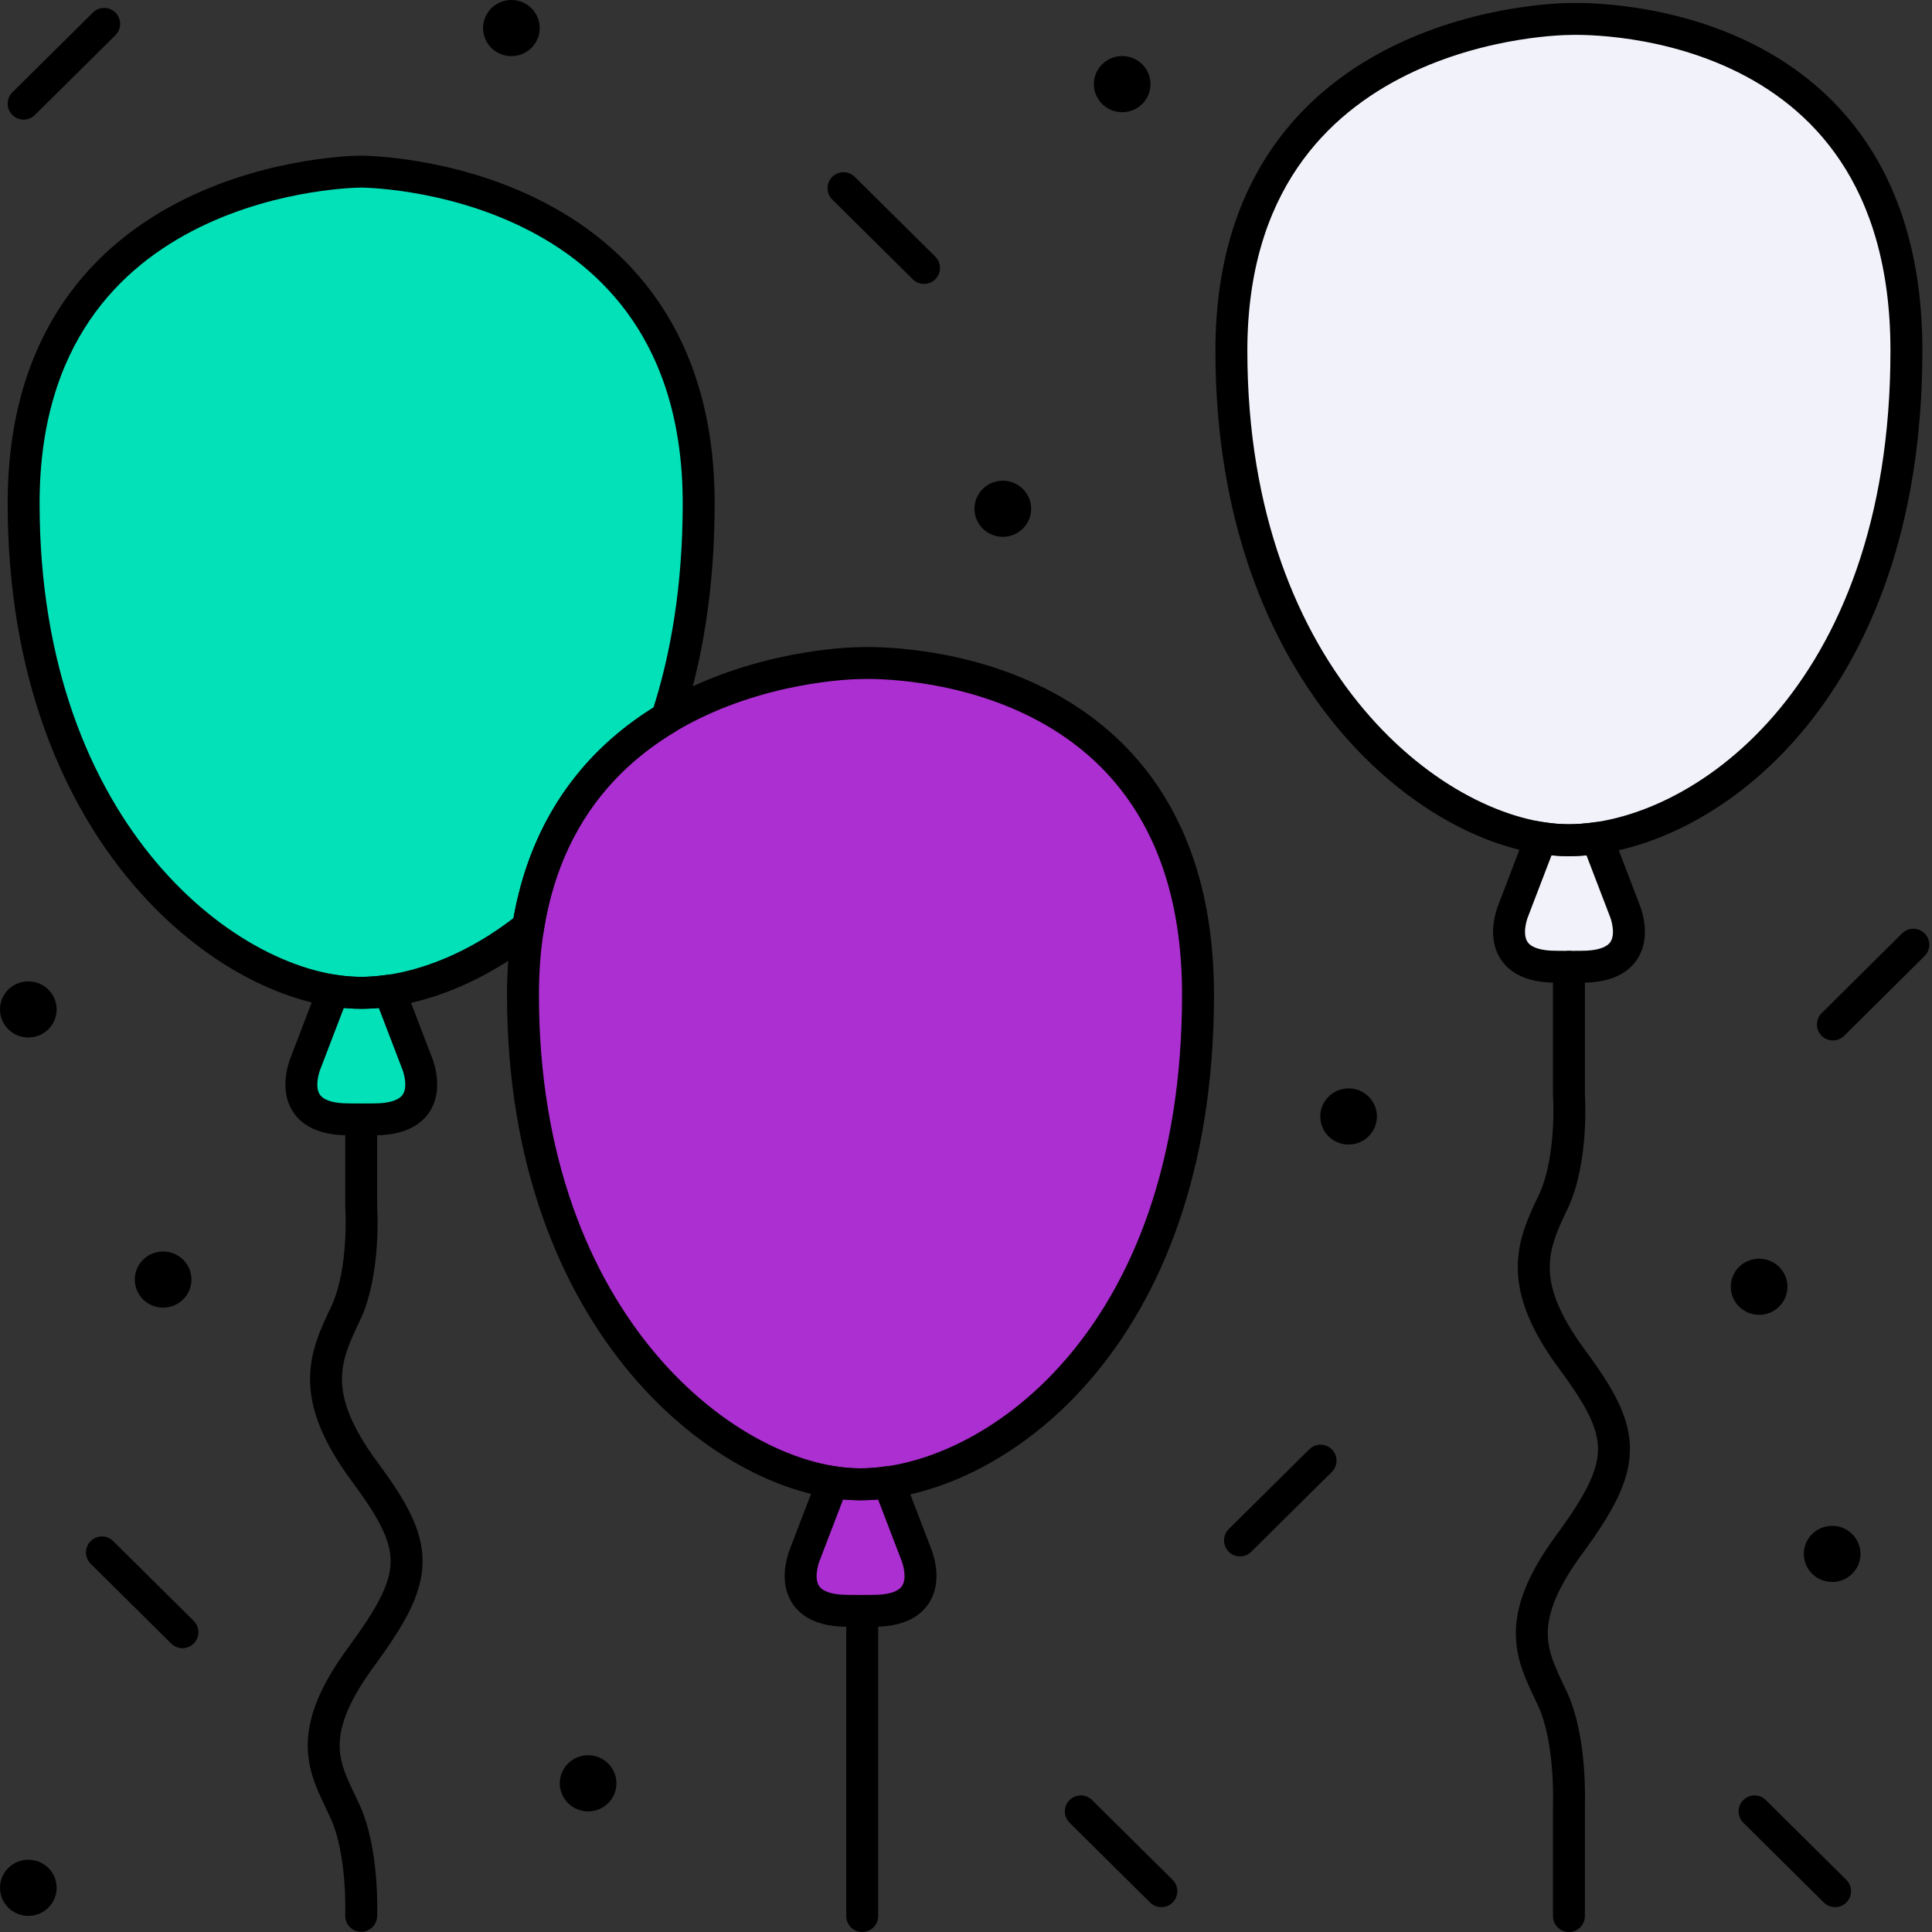 <svg width="121" height="121" viewBox="0 0 121 121" fill="none" xmlns="http://www.w3.org/2000/svg">
<rect x="0" y="0" width="121" height="121" fill="#333333" stroke="none"/>
<path d="M98.26 1.191C98.26 1.191 77.121 1.181 77.121 21.967C77.121 42.753 90.184 52.621 98.26 52.621C106.336 52.621 119.398 43.766 119.398 21.967C119.398 0.169 98.26 1.191 98.26 1.191Z" fill="#F2F2FB"/>
<path d="M100.007 52.485C99.406 52.57 98.819 52.621 98.261 52.621C97.703 52.621 97.116 52.574 96.515 52.485L94.798 56.967C94.798 56.967 93.331 60.305 97.04 60.534C97.428 60.558 99.103 60.558 99.491 60.534C103.195 60.3 101.734 56.967 101.734 56.967L100.016 52.485H100.007Z" fill="#F2F2FB"/>
<path d="M24.37 62.044C23.769 62.128 23.183 62.18 22.624 62.18C22.066 62.18 21.479 62.133 20.878 62.044L19.161 66.525C19.161 66.525 17.694 69.863 21.404 70.093C21.791 70.117 23.466 70.117 23.854 70.093C27.559 69.859 26.097 66.525 26.097 66.525L24.379 62.044H24.37Z" fill="#03E1B9"/>
<path d="M41.766 44.971C43.01 41.188 43.758 36.73 43.758 31.526C43.758 10.745 22.619 10.749 22.619 10.749C22.619 10.749 1.48 10.74 1.48 31.526C1.48 52.312 14.543 62.18 22.619 62.18C25.713 62.18 29.536 60.877 33.08 58.045C34.168 51.323 37.815 47.338 41.761 44.976L41.766 44.971Z" fill="#03E1B9"/>
<path d="M53.892 41.53C53.892 41.53 32.754 41.521 32.754 62.307C32.754 83.093 45.816 92.961 53.892 92.961C61.968 92.961 75.031 84.105 75.031 62.307C75.031 40.508 53.892 41.53 53.892 41.53V41.53Z" fill="#AC2FD1"/>
<path d="M55.639 92.824C55.039 92.909 54.452 92.96 53.894 92.96C53.335 92.96 52.749 92.913 52.148 92.824L50.431 97.306C50.431 97.306 48.964 100.644 52.673 100.873C53.061 100.897 54.736 100.897 55.124 100.873C58.828 100.639 57.366 97.306 57.366 97.306L55.649 92.824H55.639Z" fill="#AC2FD1"/>
<path d="M24.37 62.044C23.769 62.128 23.183 62.18 22.624 62.18C22.066 62.18 21.479 62.133 20.878 62.044L19.161 66.525C19.161 66.525 17.694 69.863 21.404 70.093C21.791 70.117 23.466 70.117 23.854 70.093C27.559 69.859 26.097 66.525 26.097 66.525L24.379 62.044H24.37Z" stroke="black" stroke-width="2" stroke-miterlimit="10" stroke-linecap="round"/>
<path d="M22.621 70.112V75.545C22.621 75.545 22.909 79.633 21.622 82.314C20.336 84.996 19.295 87.387 22.838 92.173C26.382 96.959 26.373 98.661 22.621 103.766C18.869 108.871 20.463 110.92 21.622 113.475C22.782 116.029 22.621 119.986 22.621 119.986" stroke="black" stroke-width="2" stroke-miterlimit="10" stroke-linecap="round"/>
<path d="M41.766 44.971C43.01 41.188 43.758 36.73 43.758 31.526C43.758 10.745 22.619 10.749 22.619 10.749C22.619 10.749 1.48 10.74 1.48 31.526C1.48 52.312 14.543 62.18 22.619 62.18C25.713 62.18 29.536 60.877 33.08 58.045C34.168 51.323 37.815 47.338 41.761 44.976L41.766 44.971Z" stroke="black" stroke-width="2" stroke-miterlimit="10" stroke-linecap="round"/>
<path d="M98.26 1.191C98.26 1.191 77.121 1.181 77.121 21.967C77.121 42.753 90.184 52.621 98.26 52.621C106.336 52.621 119.398 43.766 119.398 21.967C119.398 0.169 98.26 1.191 98.26 1.191Z" stroke="black" stroke-width="2" stroke-miterlimit="10" stroke-linecap="round"/>
<path d="M100.007 52.485C99.406 52.57 98.819 52.621 98.261 52.621C97.703 52.621 97.116 52.574 96.515 52.485L94.798 56.967C94.798 56.967 93.331 60.305 97.04 60.534C97.428 60.558 99.103 60.558 99.491 60.534C103.195 60.3 101.734 56.967 101.734 56.967L100.016 52.485H100.007Z" stroke="black" stroke-width="2" stroke-miterlimit="10" stroke-linecap="round"/>
<path d="M98.261 60.553V68.537C98.261 68.537 98.549 72.624 97.262 75.306C95.975 77.987 94.935 80.378 98.478 85.165C101.96 89.866 102.012 91.653 98.261 96.758C94.57 101.788 96.103 103.911 97.262 106.466C98.421 109.021 98.261 112.978 98.261 112.978V120" stroke="black" stroke-width="2" stroke-miterlimit="10" stroke-linecap="round"/>
<path d="M53.892 41.53C53.892 41.53 32.754 41.521 32.754 62.307C32.754 83.093 45.816 92.961 53.892 92.961C61.968 92.961 75.031 84.105 75.031 62.307C75.031 40.508 53.892 41.53 53.892 41.53V41.53Z" stroke="black" stroke-width="2" stroke-miterlimit="10" stroke-linecap="round"/>
<path d="M55.639 92.824C55.039 92.909 54.452 92.96 53.894 92.96C53.335 92.96 52.749 92.913 52.148 92.824L50.431 97.306C50.431 97.306 48.964 100.644 52.673 100.873C53.061 100.897 54.736 100.897 55.124 100.873C58.828 100.639 57.366 97.306 57.366 97.306L55.649 92.824H55.639Z" stroke="black" stroke-width="2" stroke-miterlimit="10" stroke-linecap="round"/>
<path d="M54 101L54 120" stroke="black" stroke-width="2" stroke-miterlimit="10" stroke-linecap="round"/>
<path d="M1.48 6.493L6.524 1.496" stroke="black" stroke-width="2" stroke-miterlimit="10" stroke-linecap="round"/>
<path d="M114.793 64.163L119.832 59.166" stroke="black" stroke-width="2" stroke-miterlimit="10" stroke-linecap="round"/>
<path d="M77.66 96.476L82.704 91.479" stroke="black" stroke-width="2" stroke-miterlimit="10" stroke-linecap="round"/>
<path d="M57.871 16.782L52.828 11.785" stroke="black" stroke-width="2" stroke-miterlimit="10" stroke-linecap="round"/>
<path d="M11.426 102.224L6.383 97.227" stroke="black" stroke-width="2" stroke-miterlimit="10" stroke-linecap="round"/>
<path d="M72.735 118.444L67.691 113.446" stroke="black" stroke-width="2" stroke-miterlimit="10" stroke-linecap="round"/>
<path d="M114.93 118.444L109.887 113.446" stroke="black" stroke-width="2" stroke-miterlimit="10" stroke-linecap="round"/>
<path d="M32.028 3.516C33.008 3.516 33.802 2.729 33.802 1.758C33.802 0.787 33.008 0 32.028 0C31.048 0 30.254 0.787 30.254 1.758C30.254 2.729 31.048 3.516 32.028 3.516Z" fill="black"/>
<path d="M70.282 7.027C71.262 7.027 72.056 6.24 72.056 5.269C72.056 4.298 71.262 3.511 70.282 3.511C69.302 3.511 68.508 4.298 68.508 5.269C68.508 6.24 69.302 7.027 70.282 7.027Z" fill="black"/>
<path d="M62.805 33.621C63.785 33.621 64.58 32.834 64.58 31.863C64.58 30.892 63.785 30.105 62.805 30.105C61.826 30.105 61.031 30.892 61.031 31.863C61.031 32.834 61.826 33.621 62.805 33.621Z" fill="black"/>
<path d="M1.774 64.978C2.754 64.978 3.548 64.191 3.548 63.22C3.548 62.249 2.754 61.462 1.774 61.462C0.794 61.462 0 62.249 0 63.22C0 64.191 0.794 64.978 1.774 64.978Z" fill="black"/>
<path d="M10.216 81.897C11.195 81.897 11.99 81.11 11.99 80.139C11.99 79.168 11.195 78.381 10.216 78.381C9.236 78.381 8.441 79.168 8.441 80.139C8.441 81.11 9.236 81.897 10.216 81.897Z" fill="black"/>
<path d="M36.833 113.447C37.813 113.447 38.607 112.659 38.607 111.689C38.607 110.718 37.813 109.931 36.833 109.931C35.853 109.931 35.059 110.718 35.059 111.689C35.059 112.659 35.853 113.447 36.833 113.447Z" fill="black"/>
<path d="M1.774 119.991C2.754 119.991 3.548 119.203 3.548 118.233C3.548 117.262 2.754 116.475 1.774 116.475C0.794 116.475 0 117.262 0 118.233C0 119.203 0.794 119.991 1.774 119.991Z" fill="black"/>
<path d="M84.462 71.682C85.442 71.682 86.236 70.895 86.236 69.924C86.236 68.954 85.442 68.166 84.462 68.166C83.482 68.166 82.688 68.954 82.688 69.924C82.688 70.895 83.482 71.682 84.462 71.682Z" fill="black"/>
<path d="M110.173 82.347C111.152 82.347 111.947 81.56 111.947 80.589C111.947 79.618 111.152 78.831 110.173 78.831C109.193 78.831 108.398 79.618 108.398 80.589C108.398 81.56 109.193 82.347 110.173 82.347Z" fill="black"/>
<path d="M114.747 99.078C115.727 99.078 116.521 98.291 116.521 97.32C116.521 96.349 115.727 95.562 114.747 95.562C113.767 95.562 112.973 96.349 112.973 97.32C112.973 98.291 113.767 99.078 114.747 99.078Z" fill="black"/>
</svg>
